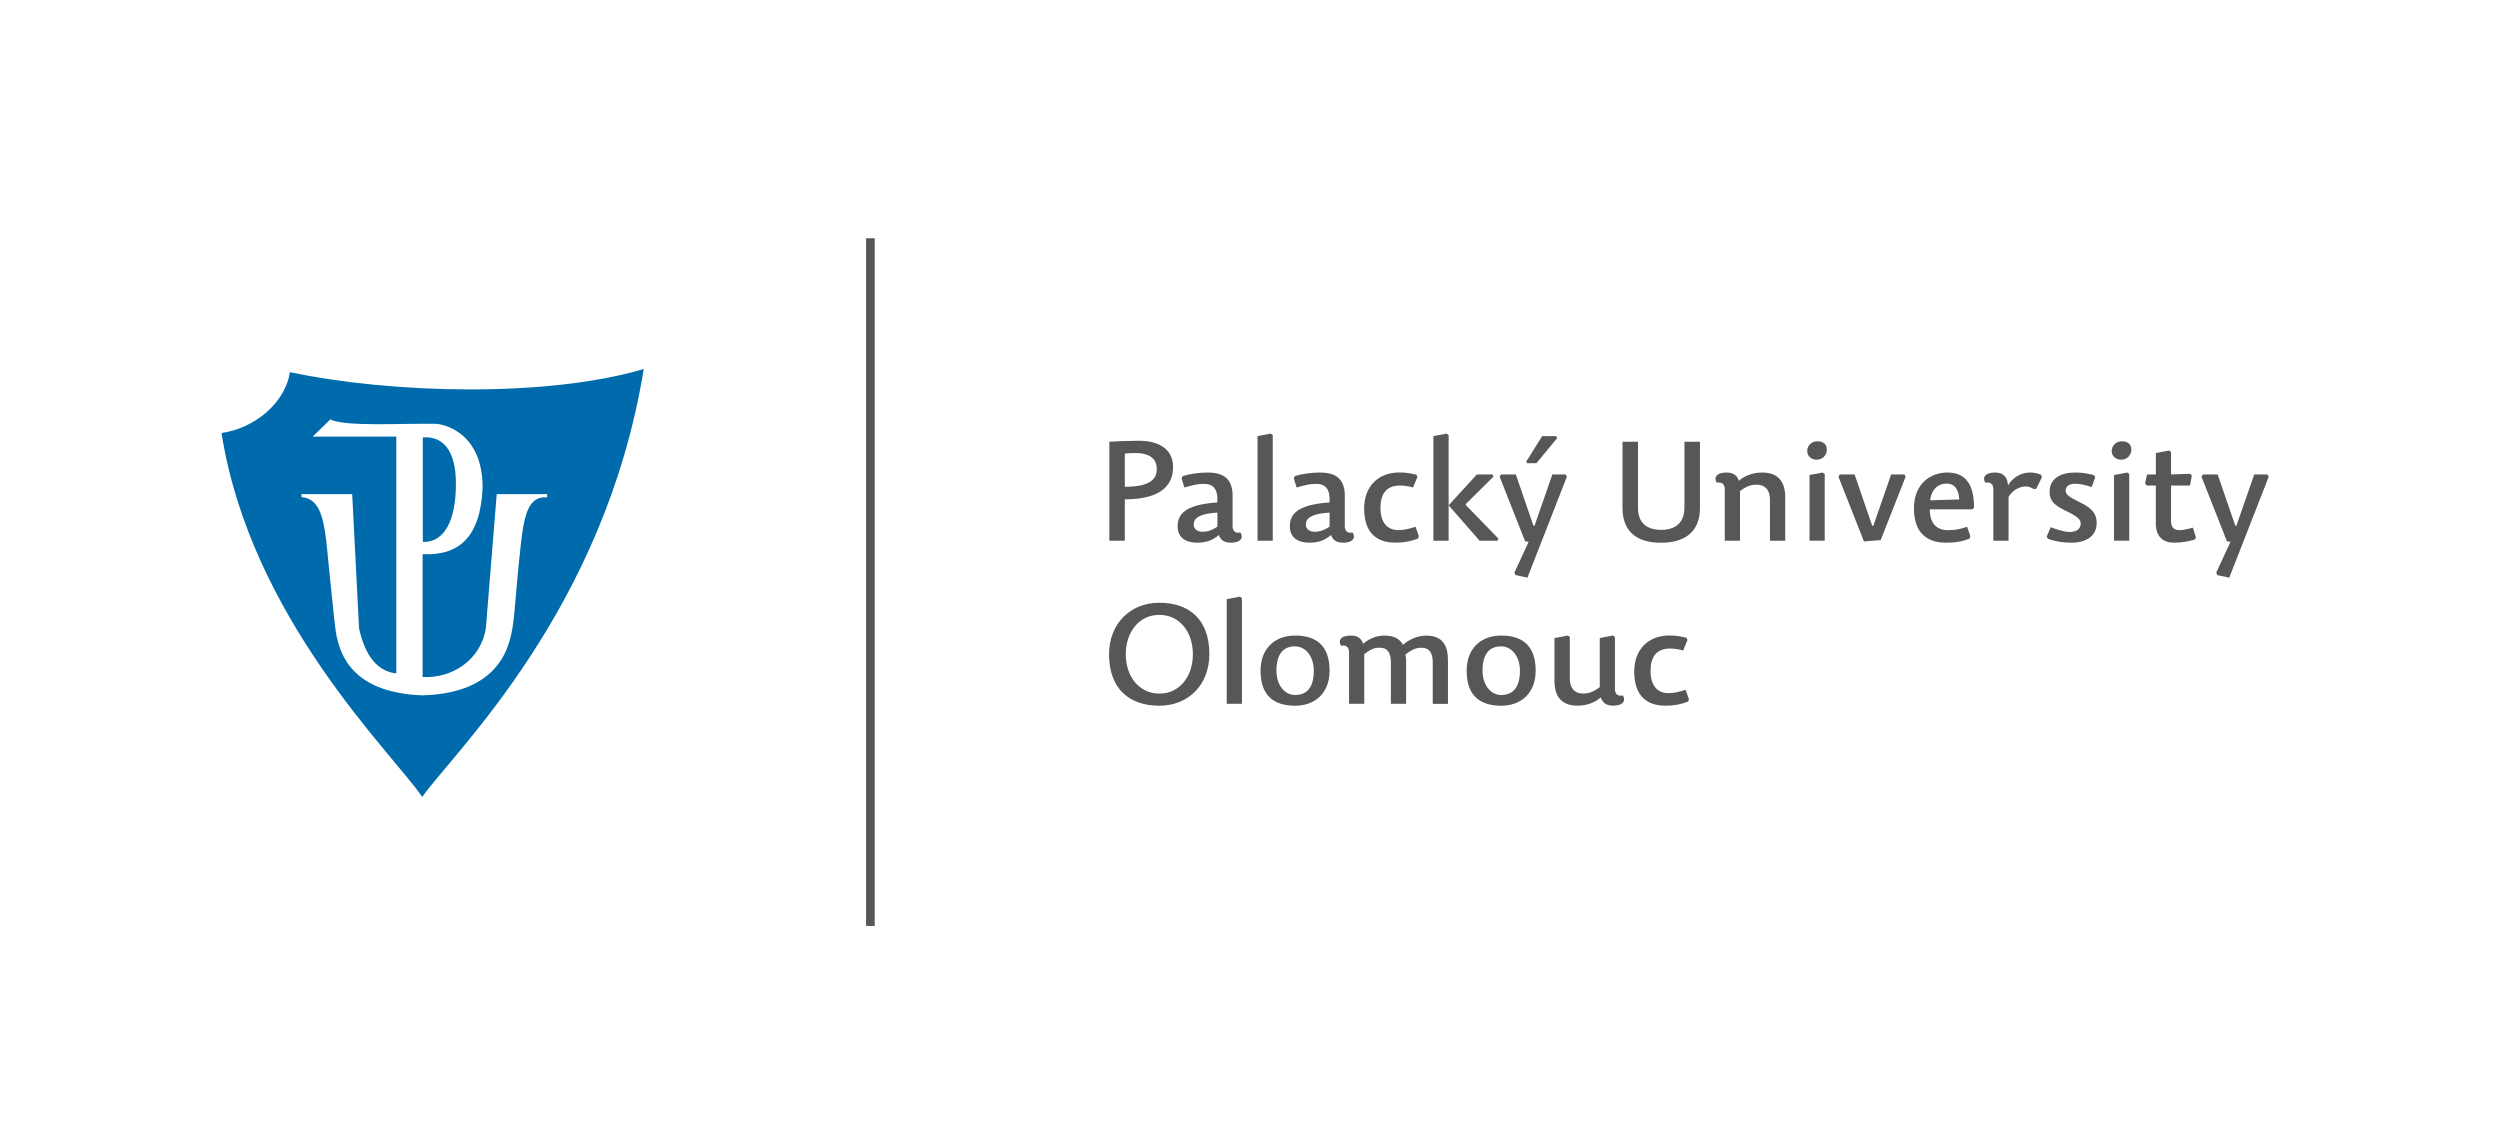 <?xml version="1.0" encoding="utf-8"?>
<!-- Generator: Adobe Illustrator 25.3.1, SVG Export Plug-In . SVG Version: 6.00 Build 0)  -->
<svg version="1.1" id="Vrstva_1" xmlns="http://www.w3.org/2000/svg" xmlns:xlink="http://www.w3.org/1999/xlink" x="0px" y="0px"
	 viewBox="0 0 412.2 189.09" style="enable-background:new 0 0 412.2 189.09;" xml:space="preserve">
<style type="text/css">
	.st0{fill-rule:evenodd;clip-rule:evenodd;fill:#575756;}
	.st1{fill:#575756;}
	.st2{fill-rule:evenodd;clip-rule:evenodd;fill:#006BAC;}
</style>
<rect x="142.8" y="39.28" class="st0" width="1.42" height="113.39"/>
<path class="st1" d="M185.46,82.33c6.74,0,7.96-2.97,7.96-5.34c0-2.67-1.98-4.32-5.66-4.32c-1.52,0-3.34,0.07-4.85,0.16v16.33h2.55
	V82.33z M185.46,80.26v-5.47c0.51-0.07,0.97-0.09,1.82-0.09c2.02,0,3.45,0.78,3.45,2.62C190.73,78.97,189.67,80.26,185.46,80.26z"/>
<path class="st1" d="M203.23,86.74v-5.04c0-3.04-1.86-3.79-4.12-3.79c-1.36,0-2.9,0.21-4.09,0.58l-0.21,0.37l0.48,1.52
	c1.27-0.37,2.16-0.6,3.17-0.6c1.54,0,2.39,0.78,2.25,3.06l-1.2,0.11c-3.91,0.48-5.34,1.7-5.34,3.84c0,1.89,1.4,2.69,3.2,2.69
	c1.54,0,2.53-0.39,3.61-1.27c0.25,0.85,0.92,1.27,1.98,1.27c1.7,0,2.09-0.9,1.56-1.68C203.78,87.94,203.23,87.66,203.23,86.74
	 M200.73,84.51v2.32c-0.76,0.53-1.56,0.85-2.46,0.85c-0.78,0-1.45-0.41-1.45-1.17C196.82,85.36,197.85,84.7,200.73,84.51z"/>
<polygon class="st1" points="209.53,71.49 207.34,71.91 207.34,89.16 209.85,89.16 209.85,71.75 "/>
<path class="st1" d="M221.73,86.74v-5.04c0-3.04-1.86-3.79-4.12-3.79c-1.36,0-2.9,0.21-4.09,0.58l-0.21,0.37l0.48,1.52
	c1.27-0.37,2.16-0.6,3.17-0.6c1.54,0,2.39,0.78,2.25,3.06l-1.2,0.11c-3.91,0.48-5.34,1.7-5.34,3.84c0,1.89,1.4,2.69,3.2,2.69
	c1.54,0,2.53-0.39,3.61-1.27c0.25,0.85,0.92,1.27,1.98,1.27c1.7,0,2.09-0.9,1.56-1.68C222.28,87.94,221.73,87.66,221.73,86.74
	 M219.22,84.51v2.32c-0.76,0.53-1.56,0.85-2.46,0.85c-0.78,0-1.45-0.41-1.45-1.17C215.31,85.36,216.35,84.7,219.22,84.51z"/>
<path class="st1" d="M227.61,83.75c0-2.09,0.81-3.7,3.22-3.7c0.6,0,1.47,0.12,2.16,0.32l0.71-1.73l-0.16-0.37
	c-1.03-0.25-1.79-0.37-2.85-0.37c-3.38,0-5.77,2.25-5.77,5.93c0,4.14,2.18,5.64,5.13,5.64c1.43,0,2.44-0.18,3.75-0.67l0.14-0.41
	l-0.55-1.54c-1.13,0.37-1.93,0.55-2.83,0.55C228.69,87.41,227.61,86.08,227.61,83.75"/>
<polygon class="st1" points="243.5,78.23 238.85,83.32 238.85,71.75 238.53,71.49 236.34,71.91 236.34,89.16 238.85,89.16 
	238.85,83.32 243.96,89.16 246.88,89.16 247.06,88.81 241.68,83.27 241.7,83.09 246.23,78.6 246.1,78.23 "/>
<path class="st1" d="M251.79,76.37h1.54l3.4-4.12l-0.16-0.34h-2.3l-2.62,4.19L251.79,76.37z M247.26,78.6l4.21,10.67l0.58,0.05
	l-2.35,5.08l0.16,0.41l1.98,0.44l6.51-16.65l-0.21-0.37h-2.19l-2.94,8.46l-0.18-0.02l-2.9-8.44h-2.44L247.26,78.6z"/>
<path class="st1" d="M280.28,72.83h-2.55v10.83c0,2.6-1.56,3.7-3.82,3.7c-2.28,0-3.84-1.06-3.84-3.61V72.83h-2.55v10.93
	c0,4.16,2.67,5.73,6.35,5.73c3.63,0,6.42-1.56,6.42-5.75V72.83z"/>
<path class="st1" d="M294.35,89.16v-7.18c0-2.48-1.1-4.07-3.8-4.07c-1.66,0-2.99,0.6-3.84,1.36c-0.32-0.92-0.92-1.36-2.05-1.36
	c-1.73,0-2.12,0.9-1.59,1.68c0.76-0.14,1.31,0.16,1.31,1.06v8.51h2.51v-8.19c1.06-0.8,1.79-1.06,2.78-1.06
	c1.36,0,2.16,0.9,2.16,2.44v6.81H294.35z"/>
<path class="st1" d="M299.63,72.76c-0.92,0-1.66,0.69-1.66,1.61c0,0.76,0.62,1.43,1.56,1.43c1.04,0,1.68-0.83,1.68-1.66
	C301.22,73.33,300.69,72.76,299.63,72.76z M300.53,77.91l-2.18,0.41v10.83h2.51V78.16L300.53,77.91z"/>
<polygon class="st1" points="303.12,78.6 307.33,89.27 310.09,89.04 314.2,78.6 314,78.23 311.81,78.23 308.87,86.7 308.68,86.67 
	305.79,78.23 303.35,78.23 "/>
<path class="st1" d="M318.24,82.49c0.25-1.98,1.47-2.76,2.71-2.76c1.38,0,2.02,1.06,2.09,2.62L318.24,82.49z M318.17,83.98h7.06
	l0.25-0.32c0-3.82-1.43-5.75-4.39-5.75c-2.71,0-5.52,1.77-5.52,5.93c0,4.16,2.3,5.64,5.27,5.64c1.54,0,2.58-0.16,3.91-0.67
	l0.12-0.41l-0.53-1.54c-1.13,0.37-1.93,0.55-3.17,0.55C319.14,87.41,318.2,86.12,318.17,83.98z"/>
<path class="st1" d="M331.18,81.91c0.71-1.2,1.93-1.7,2.78-1.7c0.53,0,0.94,0.16,1.4,0.44l0.39-0.07l0.92-1.91l-0.14-0.39
	c-0.55-0.25-1.22-0.37-1.84-0.37c-1.54,0-2.94,0.94-3.61,2.12c-0.09-1.61-1.01-2.12-2.14-2.12c-1.73,0-2.12,0.9-1.59,1.68
	c0.76-0.14,1.31,0.16,1.31,1.06v8.51h2.51V81.91z"/>
<path class="st1" d="M342.17,77.91c-2.92,0-4.23,1.36-4.23,3.15c0,1.79,1.1,2.39,2.92,3.29c1.61,0.78,2.21,1.29,2.21,1.96
	c0,0.85-0.64,1.4-1.82,1.4c-0.92,0-2.09-0.41-3.13-0.78l-0.67,1.56l0.23,0.35c1.33,0.48,2.6,0.64,3.86,0.64
	c2.3,0,4.16-1.01,4.16-3.24c0-1.82-1.13-2.62-2.87-3.47c-1.7-0.81-2.25-1.29-2.25-1.86c0-0.67,0.51-1.15,1.61-1.15
	c0.78,0,1.82,0.25,2.69,0.55l0.58-1.63l-0.21-0.35C344.13,78.05,343.23,77.91,342.17,77.91"/>
<path class="st1" d="M349.84,72.76c-0.92,0-1.66,0.69-1.66,1.61c0,0.76,0.62,1.43,1.56,1.43c1.04,0,1.68-0.83,1.68-1.66
	C351.43,73.33,350.9,72.76,349.84,72.76z M350.74,77.91l-2.18,0.41v10.83h2.51V78.16L350.74,77.91z"/>
<path class="st1" d="M357.96,78.23v-3.7l-0.32-0.25l-2.18,0.41v3.54H354l-0.32,1.5l0.28,0.32h1.49v6.23c0,2.16,1.15,3.2,3.01,3.2
	c1.24,0,2.32-0.21,3.4-0.51l0.21-0.34L361.57,87c-1.01,0.28-1.63,0.41-2.3,0.41c-0.9,0-1.31-0.57-1.31-1.56v-5.8h3.13l0.3-1.63
	l-0.28-0.3L357.96,78.23z"/>
<polygon class="st1" points="362.98,78.6 367.19,89.27 367.77,89.32 365.42,94.4 365.58,94.82 367.56,95.25 374.07,78.6 
	373.86,78.23 371.68,78.23 368.73,86.7 368.55,86.67 365.65,78.23 363.21,78.23 "/>
<path class="st1" d="M185.62,107.87c0-3.73,2.25-6.49,5.52-6.49c3.31,0,5.54,2.76,5.54,6.49c0,3.73-2.23,6.49-5.52,6.49
	C187.87,114.36,185.62,111.6,185.62,107.87 M191.14,116.36c4.88,0,8.26-3.54,8.26-8.49c0-5.87-3.45-8.49-8.26-8.49
	c-4.85,0-8.28,3.54-8.28,8.49C182.86,113.71,186.35,116.36,191.14,116.36z"/>
<polygon class="st1" points="204.44,98.37 202.26,98.79 202.26,116.04 204.77,116.04 204.77,98.63 "/>
<path class="st1" d="M213.54,114.59c-1.75,0-3.08-1.66-3.08-4c0-2.99,1.31-4.02,3.06-4.02c1.75,0,3.1,1.66,3.1,4.02
	C216.63,113.58,215.27,114.59,213.54,114.59 M213.54,116.36c3.36,0,5.68-2.16,5.68-5.77c0-4.3-2.37-5.8-5.68-5.8
	c-3.38,0-5.7,2.16-5.7,5.8C207.84,114.86,210.21,116.36,213.54,116.36z"/>
<path class="st1" d="M231.32,106.31c-0.53-0.99-1.52-1.52-3.04-1.52c-1.45,0-2.67,0.6-3.52,1.36c-0.32-0.92-0.92-1.36-2.05-1.36
	c-1.73,0-2.12,0.9-1.59,1.68c0.76-0.14,1.31,0.16,1.31,1.06v8.51h2.51v-8.19c1.06-0.81,1.66-1.06,2.55-1.06
	c1.33,0,1.84,0.9,1.84,2.44v6.81h2.51v-7.11c0-0.34-0.05-0.71-0.12-1.03c1.17-0.85,1.77-1.1,2.67-1.1c1.33,0,1.84,0.9,1.84,2.44
	v6.81h2.51v-7.18c0-2.48-0.92-4.07-3.56-4.07C233.73,104.79,232.44,105.39,231.32,106.31"/>
<path class="st1" d="M247.52,114.59c-1.75,0-3.08-1.66-3.08-4c0-2.99,1.31-4.02,3.06-4.02c1.75,0,3.11,1.66,3.11,4.02
	C250.6,113.58,249.25,114.59,247.52,114.59 M247.52,116.36c3.36,0,5.68-2.16,5.68-5.77c0-4.3-2.37-5.8-5.68-5.8
	c-3.38,0-5.7,2.16-5.7,5.8C241.82,114.86,244.19,116.36,247.52,116.36z"/>
<path class="st1" d="M256.3,105.2v7.08c0,2.48,1.1,4.07,3.8,4.07c1.66,0,2.97-0.6,3.84-1.36c0.32,0.92,0.92,1.36,2.05,1.36
	c1.72,0,2.09-0.9,1.59-1.68c-0.76,0.14-1.31-0.14-1.31-1.06v-8.58l-0.32-0.25l-2.18,0.41v8.1c-1.08,0.81-1.79,1.06-2.78,1.06
	c-1.36,0-2.16-0.9-2.16-2.44v-6.88l-0.32-0.25L256.3,105.2z"/>
<path class="st1" d="M272.14,110.63c0-2.09,0.8-3.7,3.22-3.7c0.6,0,1.47,0.12,2.16,0.32l0.71-1.73l-0.16-0.37
	c-1.04-0.25-1.79-0.37-2.85-0.37c-3.38,0-5.77,2.25-5.77,5.93c0,4.14,2.18,5.64,5.13,5.64c1.43,0,2.44-0.18,3.75-0.67l0.14-0.41
	l-0.55-1.54c-1.13,0.37-1.93,0.55-2.83,0.55C273.22,114.29,272.14,112.96,272.14,110.63"/>
<path class="st2" d="M69.71,72.12v17.22c2.91,0.17,5.24-2.48,5.44-8.6C75.4,75.23,73.67,71.82,69.71,72.12 M58.07,81.47l-8.37,0
	l0.02,0.51c2.77,0.17,3.56,3.01,4.05,7.03c0.26,2.18,0.45,4.65,0.75,7.36c0.29,2.63,0.5,5.1,0.79,7.38
	c0.79,6.13,4.69,10.56,14.43,10.9c7.22-0.23,11.25-2.81,13.28-6.51c1.22-2.22,1.6-4.91,1.83-7.58c0.31-3.69,0.69-7.84,1.05-11.02
	c0.53-4.79,1.33-7.84,4.31-7.52l0-0.55h-8.31l-1.79,22.1c-0.86,5.36-5.7,8.33-10.43,8.05c0-6.25,0-13.99,0-20.25
	c5.84,0.28,9.56-2.63,9.89-11c0-8.39-5.51-10.3-7.64-10.49c-5.52-0.11-15.14,0.52-17.46-0.73l-2.92,2.84h13.79v39.04
	c-2.95-0.31-5.09-2.65-6.14-7.43L58.07,81.47z M69.61,131.4c5.33-7.51,30.09-30.88,36.53-70.56c-15.95,4.73-41.51,4.08-58.34,0.52
	c-0.8,5.19-5.96,9.3-11.28,10.03C41.34,101.98,64.76,124.21,69.61,131.4z"/>
</svg>
